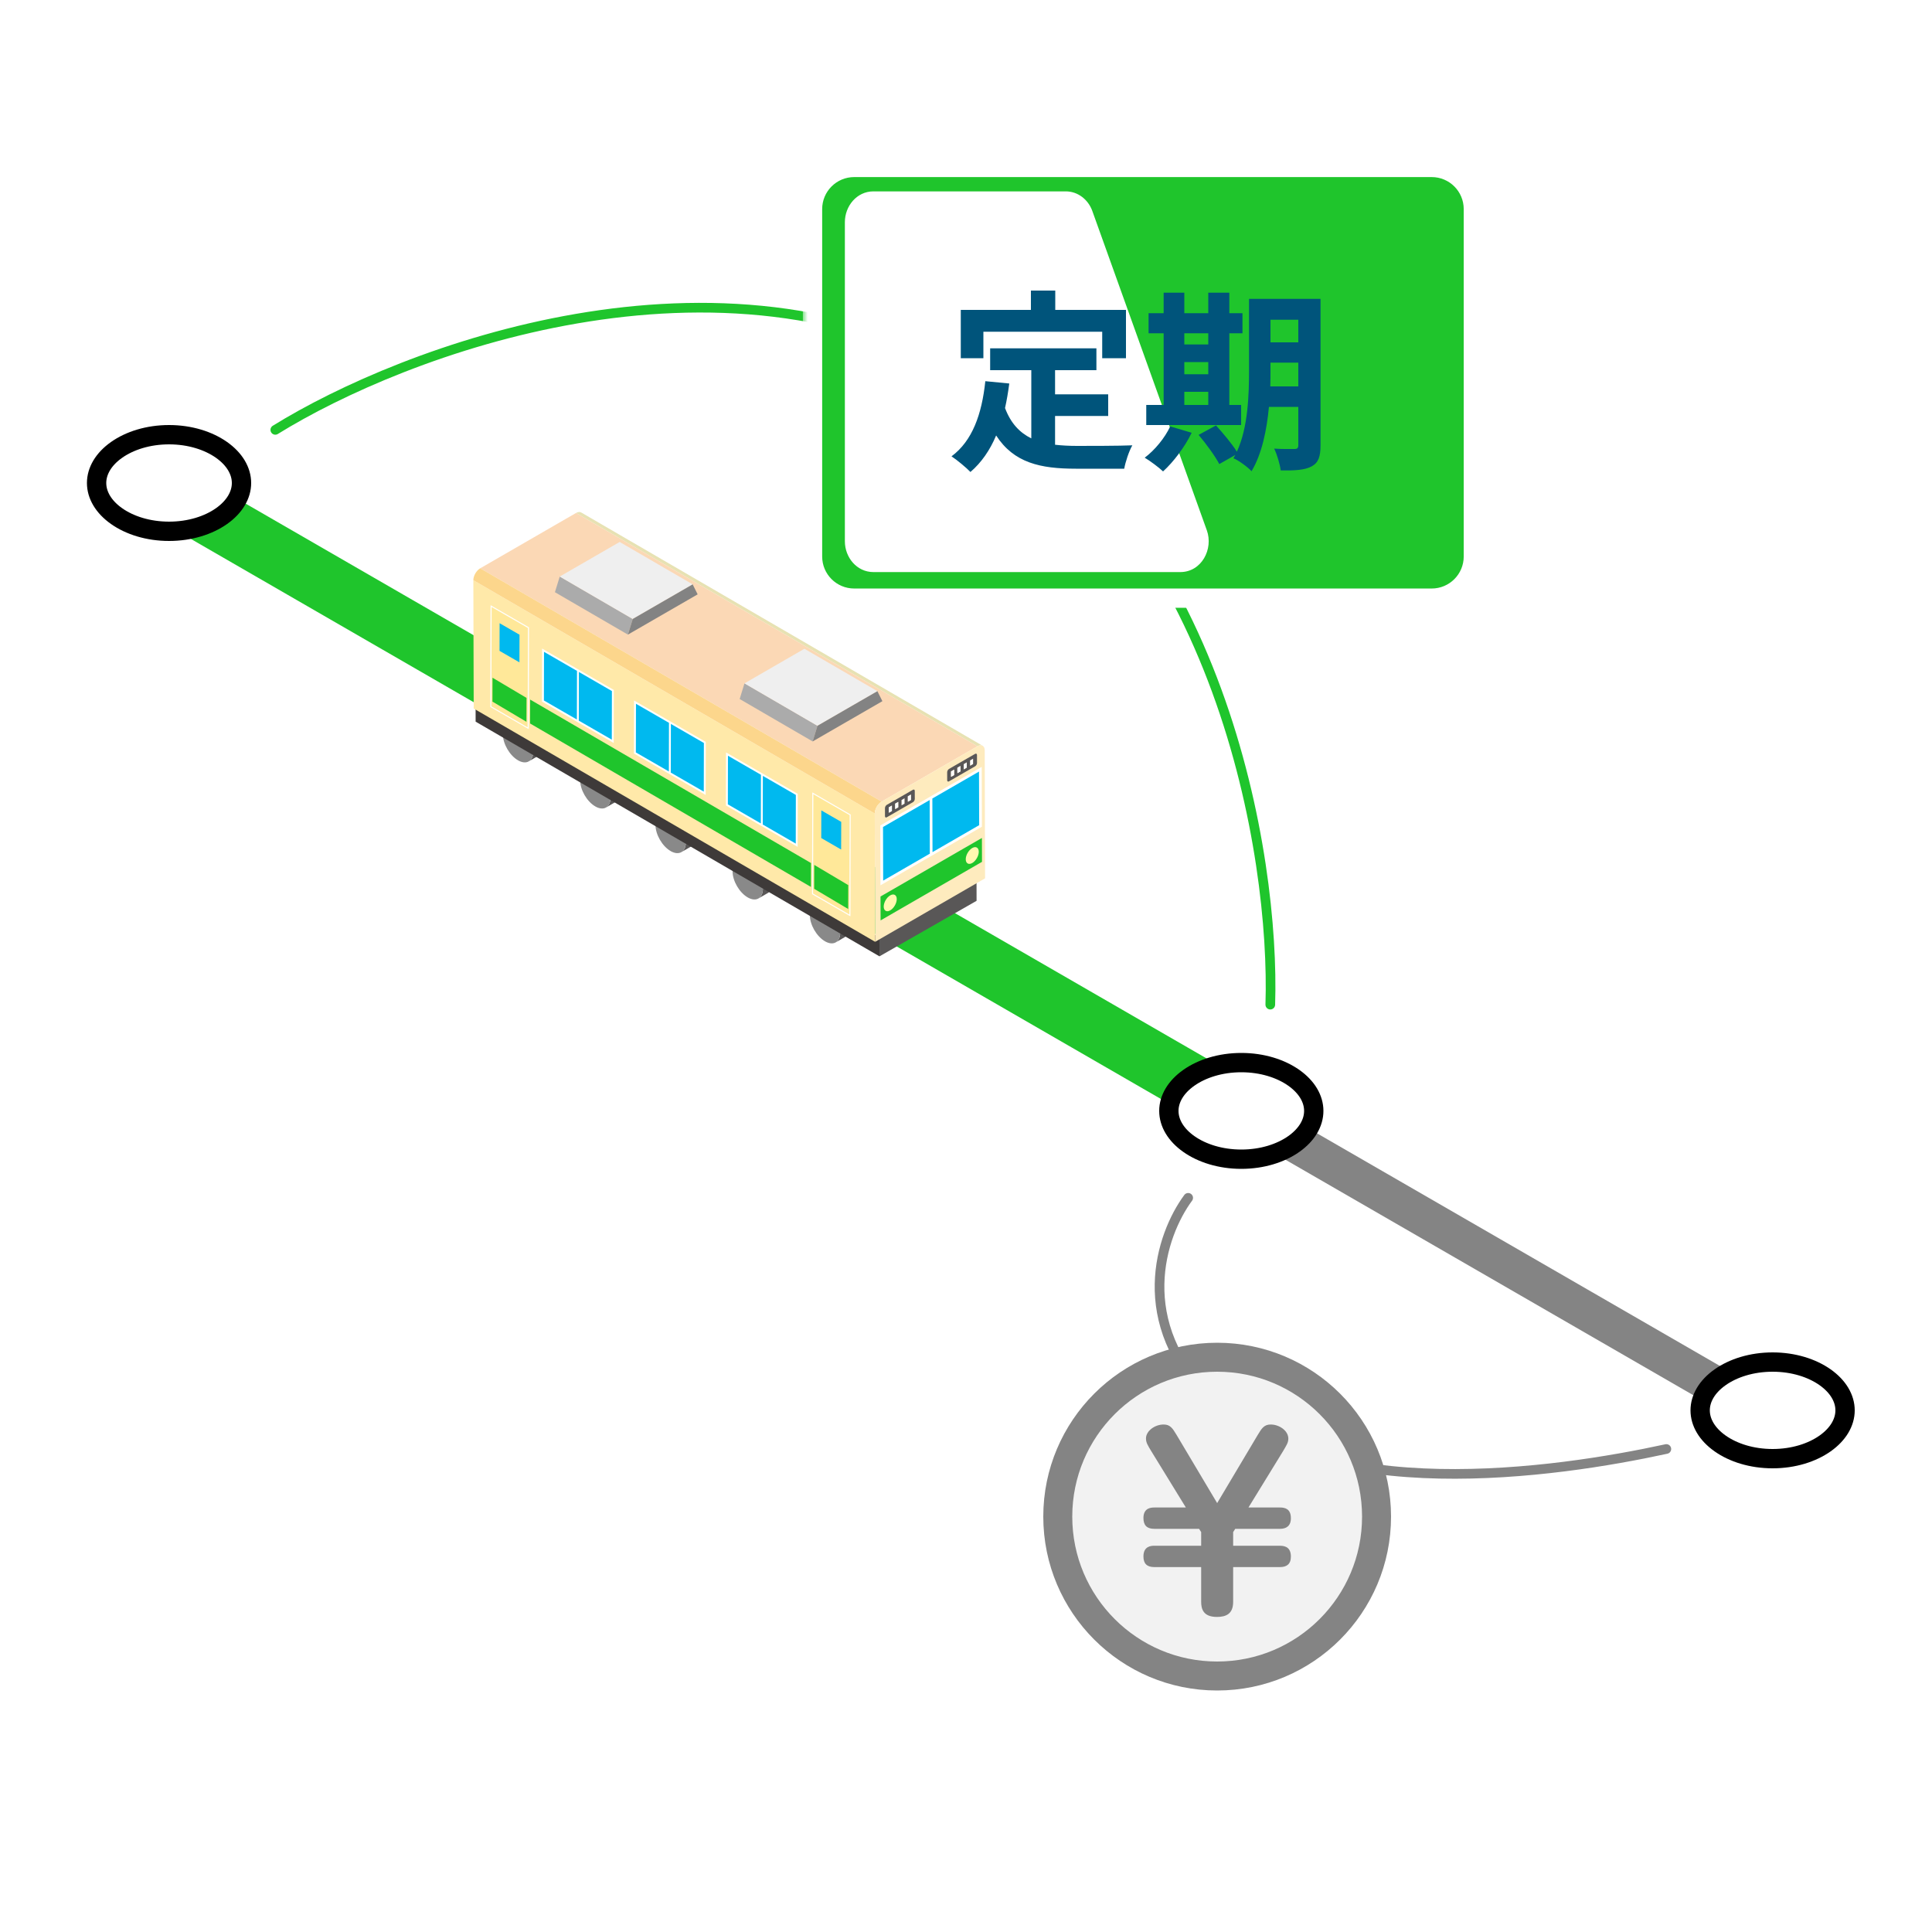 <svg width="200" height="200" viewBox="0 0 200 200" fill="none" xmlns="http://www.w3.org/2000/svg">
<rect width="200" height="200" fill="white"/>
<path d="M14 49L113.237 106.294L187.205 149" stroke="#848484" stroke-width="4"/>
<path d="M14 49L79.992 87.101L129.181 115.5" stroke="#1FC52C" stroke-width="6"/>
<path d="M28.5 44.5C41.667 36.333 74.5 23.8 100.5 39C126.5 54.2 132 88.667 131.5 104" stroke="#1FC52C" stroke-linecap="round"/>
<path d="M123 124C120.167 127.833 117.098 136.963 125.5 145C137 156 161 152.5 172.5 150" stroke="#848484" stroke-linecap="round"/>
<path d="M25 50C25 51.245 24.287 52.471 22.934 53.426C21.583 54.379 19.665 55 17.5 55C15.335 55 13.417 54.379 12.066 53.426C10.713 52.471 10 51.245 10 50C10 48.755 10.713 47.529 12.066 46.574C13.417 45.621 15.335 45 17.5 45C19.665 45 21.583 45.621 22.934 46.574C24.287 47.529 25 48.755 25 50Z" fill="white" stroke="black" stroke-width="2"/>
<path d="M136 115C136 116.245 135.287 117.471 133.934 118.426C132.583 119.379 130.665 120 128.5 120C126.335 120 124.417 119.379 123.066 118.426C121.713 117.471 121 116.245 121 115C121 113.755 121.713 112.529 123.066 111.574C124.417 110.621 126.335 110 128.5 110C130.665 110 132.583 110.621 133.934 111.574C135.287 112.529 136 113.755 136 115Z" fill="white" stroke="black" stroke-width="2"/>
<path d="M191 146C191 147.245 190.287 148.471 188.934 149.426C187.583 150.379 185.665 151 183.5 151C181.335 151 179.417 150.379 178.066 149.426C176.713 148.471 176 147.245 176 146C176 144.755 176.713 143.529 178.066 142.574C179.417 141.621 181.335 141 183.5 141C185.665 141 187.583 141.621 188.934 142.574C190.287 143.529 191 144.755 191 146Z" fill="white" stroke="black" stroke-width="2"/>
<g clip-path="url(#clip0_1899_22375)">
<path d="M85.41 93.832C84.976 93.581 84.58 93.558 84.296 93.724L85.265 93.161C85.551 92.995 85.945 93.018 86.379 93.27C87.248 93.771 87.948 94.987 87.945 95.983C87.944 96.477 87.769 96.825 87.488 96.989L86.519 97.551C86.8 97.388 86.974 97.04 86.976 96.546C86.979 95.551 86.279 94.335 85.41 93.832Z" fill="#595757"/>
<path d="M85.4 97.44C84.534 96.94 83.834 95.728 83.837 94.733C83.839 93.738 84.545 93.333 85.41 93.834C86.279 94.335 86.978 95.551 86.976 96.547C86.974 97.542 86.268 97.943 85.399 97.442L85.4 97.44Z" fill="#898989"/>
<path d="M77.408 89.288C76.974 89.037 76.578 89.014 76.294 89.18L77.263 88.617C77.548 88.451 77.943 88.474 78.377 88.725C79.246 89.227 79.945 90.443 79.943 91.439C79.942 91.933 79.767 92.281 79.485 92.445L78.516 93.007C78.798 92.844 78.972 92.496 78.974 92.001C78.976 91.007 78.277 89.791 77.408 89.288Z" fill="#595757"/>
<path d="M77.397 92.896C76.531 92.396 75.831 91.184 75.834 90.189C75.836 89.194 76.542 88.789 77.407 89.29C78.276 89.791 78.975 91.007 78.973 92.003C78.971 92.998 78.265 93.399 77.396 92.897L77.397 92.896Z" fill="#898989"/>
<path d="M69.431 84.493C68.996 84.241 68.601 84.218 68.316 84.384L69.285 83.821C69.571 83.655 69.965 83.678 70.4 83.93C71.269 84.432 71.968 85.647 71.966 86.643C71.965 87.138 71.79 87.485 71.508 87.649L70.539 88.212C70.821 88.048 70.994 87.7 70.997 87.206C70.999 86.211 70.3 84.996 69.431 84.493Z" fill="#595757"/>
<path d="M69.42 88.1C68.553 87.6 67.854 86.388 67.856 85.393C67.859 84.399 68.564 83.993 69.429 84.494C70.298 84.995 70.998 86.211 70.995 87.207C70.993 88.202 70.287 88.603 69.418 88.102L69.42 88.1Z" fill="#898989"/>
<path d="M61.634 79.87C61.199 79.619 60.804 79.596 60.52 79.762L61.489 79.199C61.774 79.033 62.169 79.056 62.603 79.308C63.472 79.809 64.171 81.025 64.169 82.021C64.168 82.515 63.993 82.863 63.711 83.027L62.742 83.589C63.024 83.426 63.197 83.078 63.2 82.584C63.202 81.589 62.503 80.373 61.634 79.87Z" fill="#595757"/>
<path d="M61.623 83.479C60.756 82.978 60.057 81.766 60.059 80.772C60.062 79.777 60.767 79.371 61.633 79.872C62.502 80.374 63.201 81.589 63.199 82.585C63.196 83.58 62.491 83.981 61.621 83.48L61.623 83.479Z" fill="#898989"/>
<path d="M53.632 75.097C53.197 74.846 52.802 74.822 52.517 74.988L53.487 74.426C53.772 74.26 54.166 74.283 54.601 74.534C55.47 75.036 56.169 76.251 56.167 77.248C56.166 77.742 55.991 78.09 55.709 78.253L54.74 78.816C55.022 78.652 55.195 78.305 55.198 77.81C55.2 76.815 54.501 75.6 53.632 75.097Z" fill="#595757"/>
<path d="M53.621 78.705C52.754 78.204 52.055 76.992 52.057 75.998C52.06 75.003 52.765 74.598 53.631 75.098C54.5 75.6 55.199 76.815 55.197 77.811C55.194 78.806 54.489 79.208 53.62 78.706L53.621 78.705Z" fill="#898989"/>
<path d="M49.233 72.421L91.039 97.04L91.042 99L49.237 74.705L49.233 72.421Z" fill="#3E3A39"/>
<path d="M91.037 96.16L101.089 90.412L101.095 93.252L91.042 99L91.037 96.16Z" fill="#595757"/>
<path d="M59.632 53.103C59.84 52.983 60.028 52.972 60.164 53.05L101.72 77.201C101.585 77.122 101.396 77.133 101.188 77.254L59.632 53.103Z" fill="#E7E2B3"/>
<path d="M49 60.062L90.556 84.213L90.594 97.496L49.038 73.347L49 60.062Z" fill="#FFE9A9"/>
<path d="M49.712 58.831L59.632 53.102L101.188 77.252L91.268 82.98L49.712 58.831Z" fill="#FBD8B5"/>
<path d="M49 60.062C48.999 59.609 49.317 59.058 49.712 58.829L91.268 82.98C90.873 83.207 90.555 83.76 90.556 84.213L49 60.062Z" fill="#FCD68C"/>
<path d="M90.556 84.213C90.555 83.76 90.873 83.209 91.267 82.98L101.188 77.252C101.601 77.014 101.936 77.206 101.938 77.679L101.975 90.925L90.594 97.496L90.556 84.212V84.213Z" fill="#FEEBBE"/>
<path d="M99.972 88.951C99.972 88.522 100.273 88.001 100.645 87.787C101.017 87.572 101.32 87.744 101.321 88.172C101.321 88.601 101.021 89.122 100.649 89.337C100.276 89.552 99.972 89.378 99.971 88.951H99.972Z" fill="#FFF9B1"/>
<path d="M91.129 85.449L101.626 79.389L101.645 85.582L91.147 91.644L91.129 85.449Z" fill="white"/>
<path d="M101.347 79.873L101.363 85.422L96.533 88.211L96.517 82.66L101.347 79.873Z" fill="#00B9EF"/>
<path d="M91.482 93.853C91.482 93.424 91.781 92.904 92.155 92.689C92.528 92.472 92.83 92.646 92.831 93.074C92.831 93.503 92.531 94.024 92.159 94.239C91.786 94.453 91.484 94.28 91.482 93.853Z" fill="#FFF9B1"/>
<path d="M91.15 92.806L101.648 86.745L101.656 89.219L91.158 95.28L91.15 92.806ZM100.65 89.337C101.022 89.122 101.324 88.6 101.322 88.172C101.322 87.744 101.018 87.572 100.646 87.787C100.274 88.002 99.972 88.523 99.974 88.951C99.974 89.38 100.279 89.552 100.651 89.337H100.65ZM92.158 94.239C92.531 94.024 92.832 93.501 92.831 93.074C92.831 92.646 92.527 92.474 92.155 92.689C91.782 92.903 91.481 93.425 91.482 93.853C91.482 94.281 91.786 94.455 92.158 94.239Z" fill="#1FC52C"/>
<path d="M93.64 82.635L93.642 83.193L93.326 83.376L93.324 82.817L93.64 82.635Z" fill="white"/>
<path d="M91.807 84.602C91.701 84.665 91.613 84.615 91.613 84.491L91.611 83.651C91.611 83.528 91.697 83.379 91.803 83.317L94.502 81.76C94.609 81.697 94.696 81.747 94.697 81.869L94.7 82.709C94.7 82.832 94.613 82.981 94.506 83.044L91.807 84.601V84.602ZM92.328 83.393L92.012 83.575V84.134L92.329 83.952V83.393H92.328ZM92.984 83.013L92.668 83.196V83.755L92.985 83.572V83.013H92.984ZM93.64 82.635L93.324 82.817V83.376L93.641 83.194V82.635H93.64ZM94.296 82.255L93.98 82.438V82.997L94.297 82.814V82.255H94.296Z" fill="#595757"/>
<path d="M94.296 82.255L94.298 82.814L93.982 82.997L93.98 82.438L94.296 82.255Z" fill="white"/>
<path d="M91.41 85.609L96.24 82.82L96.256 88.371L91.426 91.16L91.41 85.609Z" fill="#00B9EF"/>
<path d="M92.984 83.013L92.986 83.572L92.67 83.754L92.668 83.196L92.984 83.013Z" fill="white"/>
<path d="M92.328 83.393L92.329 83.951L92.013 84.132L92.012 83.575L92.328 83.393Z" fill="white"/>
<path d="M100.735 78.537L100.738 79.096L100.422 79.279L100.419 78.72L100.735 78.537Z" fill="white"/>
<path d="M100.08 78.917L100.081 79.475L99.765 79.658L99.764 79.099L100.08 78.917Z" fill="white"/>
<path d="M98.246 80.885C98.14 80.945 98.052 80.897 98.052 80.773L98.05 79.934C98.05 79.81 98.137 79.662 98.243 79.599L100.941 78.042C101.049 77.98 101.135 78.03 101.137 78.152L101.139 78.991C101.139 79.115 101.053 79.264 100.945 79.326L98.246 80.883V80.885ZM98.768 79.675L98.451 79.857V80.416L98.769 80.234V79.675H98.768ZM99.423 79.295L99.107 79.478V80.037L99.424 79.854V79.295H99.423ZM100.08 78.917L99.764 79.099V79.658L100.081 79.476V78.917H100.08ZM100.735 78.537L100.419 78.72V79.279L100.736 79.096V78.537H100.735Z" fill="#595757"/>
<path d="M99.423 79.295L99.425 79.854L99.109 80.036L99.107 79.478L99.423 79.295Z" fill="white"/>
<path d="M98.768 79.675L98.769 80.233L98.453 80.415L98.452 79.857L98.768 79.675Z" fill="white"/>
<path d="M54.881 72.421L83.957 89.342L83.95 91.816L54.873 74.895L54.881 72.421Z" fill="#1FC52C"/>
<path d="M75.16 77.891L82.586 82.177L82.573 87.669L75.148 83.381L75.16 77.891Z" fill="white"/>
<path d="M75.358 78.233L78.774 80.205L78.763 85.24L75.347 83.267L75.358 78.233Z" fill="#00B9EF"/>
<path d="M78.97 80.319L82.387 82.291L82.376 87.327L78.959 85.353L78.97 80.319Z" fill="#00B9EF"/>
<path d="M65.638 72.513L73.064 76.801L73.052 82.291L65.626 78.003L65.638 72.513Z" fill="white"/>
<path d="M65.836 72.855L69.252 74.827L69.242 79.863L65.825 77.891L65.836 72.855Z" fill="#00B9EF"/>
<path d="M69.449 74.941L72.865 76.913L72.855 81.949L69.438 79.977L69.449 74.941Z" fill="#00B9EF"/>
<path d="M56.117 67.135L63.543 71.423L63.531 76.913L56.105 72.627L56.117 67.135Z" fill="white"/>
<path d="M56.315 67.478L59.731 69.451L59.72 74.485L56.304 72.513L56.315 67.478Z" fill="#00B9EF"/>
<path d="M59.927 69.563L63.344 71.537L63.333 76.571L59.916 74.599L59.927 69.563Z" fill="#00B9EF"/>
<path d="M84.143 82.121L88.01 84.354L87.982 94.764L84.115 92.531L84.143 82.121Z" fill="#FFE899"/>
<path d="M84.089 82.028L88.064 84.323L88.035 94.856L84.061 92.562L84.089 82.028ZM87.928 94.671L87.956 84.384L84.197 82.214L84.169 92.501L87.928 94.671Z" fill="white"/>
<path d="M84.29 89.534L87.809 91.624L87.802 94.098L84.282 92.008L84.29 89.534Z" fill="#1FC52C"/>
<path d="M85.022 83.891L87.084 85.081L87.075 87.944L85.015 86.754L85.022 83.891Z" fill="#00B9EF"/>
<path d="M50.839 62.744L54.706 64.976L54.678 75.386L50.811 73.154L50.839 62.744Z" fill="#FFE899"/>
<path d="M50.787 62.651L54.761 64.945L54.733 75.479L50.759 73.184L50.787 62.651ZM54.624 75.294L54.652 65.008L50.893 62.838L50.865 73.124L54.624 75.294Z" fill="white"/>
<path d="M50.986 70.157L54.506 72.247L54.498 74.722L50.98 72.632L50.986 70.157Z" fill="#1FC52C"/>
<path d="M51.719 64.515L53.779 65.705L53.772 68.567L51.711 67.378L51.719 64.515Z" fill="#00B9EF"/>
<path d="M77.068 70.742L84.624 75.133L84.125 76.753L76.57 72.362L77.068 70.742Z" fill="#ABABAB"/>
<path d="M77.068 70.742L83.272 67.159L90.828 71.551L84.624 75.133L77.068 70.742Z" fill="#EFEFEF"/>
<path d="M84.624 75.133L90.828 71.551L91.344 72.585L84.125 76.753L84.624 75.133Z" fill="#838383"/>
<path d="M57.945 59.684L65.501 64.076L65.001 65.695L57.446 61.305L57.945 59.684Z" fill="#ABABAB"/>
<path d="M64.148 56.103L71.705 60.493L65.501 64.076L57.945 59.684L64.148 56.103Z" fill="#EFEFEF"/>
<path d="M71.705 60.493L72.221 61.527L65.001 65.695L65.501 64.076L71.705 60.493Z" fill="#838383"/>
</g>
<rect x="85.851" y="17.989" width="63.51" height="43.373" rx="4.647" fill="white"/>
<mask id="path-66-outside-1_1899_22375" maskUnits="userSpaceOnUse" x="83.111" y="16.331" width="71" height="47" fill="black">
<rect fill="white" x="83.111" y="16.331" width="71" height="47"/>
<path fill-rule="evenodd" clip-rule="evenodd" d="M84.111 57.611C84.111 59.991 86.042 61.923 88.426 61.923H148.21C150.593 61.923 152.524 59.991 152.524 57.611V21.645C152.524 19.264 150.593 17.331 148.21 17.331H88.426C86.042 17.331 84.111 19.264 84.111 21.645V57.611ZM88.461 56.041V22.995C88.461 21.79 89.337 20.811 90.416 20.811H110.325C111.121 20.811 111.839 21.354 112.136 22.18L123.989 55.234C124.504 56.664 123.558 58.221 122.178 58.221H90.416C89.337 58.221 88.461 57.246 88.461 56.041Z"/>
</mask>
<path fill-rule="evenodd" clip-rule="evenodd" d="M84.111 57.611C84.111 59.991 86.042 61.923 88.426 61.923H148.21C150.593 61.923 152.524 59.991 152.524 57.611V21.645C152.524 19.264 150.593 17.331 148.21 17.331H88.426C86.042 17.331 84.111 19.264 84.111 21.645V57.611ZM88.461 56.041V22.995C88.461 21.79 89.337 20.811 90.416 20.811H110.325C111.121 20.811 111.839 21.354 112.136 22.18L123.989 55.234C124.504 56.664 123.558 58.221 122.178 58.221H90.416C89.337 58.221 88.461 57.246 88.461 56.041Z" fill="#1FC52C"/>
<path d="M112.136 22.18L113.077 21.842L113.077 21.841L112.136 22.18ZM123.989 55.234L123.048 55.572L123.048 55.573L123.989 55.234ZM88.426 60.923C86.594 60.923 85.111 59.438 85.111 57.611H83.111C83.111 60.544 85.49 62.923 88.426 62.923V60.923ZM148.21 60.923H88.426V62.923H148.21V60.923ZM151.524 57.611C151.524 59.438 150.041 60.923 148.21 60.923V62.923C151.145 62.923 153.524 60.544 153.524 57.611H151.524ZM151.524 21.645V57.611H153.524V21.645H151.524ZM148.21 18.331C150.041 18.331 151.524 19.816 151.524 21.645H153.524C153.524 18.711 151.145 16.331 148.21 16.331V18.331ZM88.426 18.331H148.21V16.331H88.426V18.331ZM85.111 21.645C85.111 19.816 86.595 18.331 88.426 18.331V16.331C85.49 16.331 83.111 18.711 83.111 21.645H85.111ZM85.111 57.611V21.645H83.111V57.611H85.111ZM87.461 22.995V56.041H89.461V22.995H87.461ZM90.416 19.811C88.684 19.811 87.461 21.344 87.461 22.995H89.461C89.461 22.235 89.99 21.811 90.416 21.811V19.811ZM110.325 19.811H90.416V21.811H110.325V19.811ZM113.077 21.841C112.657 20.672 111.597 19.811 110.325 19.811V21.811C110.645 21.811 111.022 22.036 111.195 22.518L113.077 21.841ZM124.93 54.897L113.077 21.842L111.195 22.517L123.048 55.572L124.93 54.897ZM122.178 59.221C124.403 59.221 125.625 56.826 124.93 54.895L123.048 55.573C123.382 56.501 122.713 57.221 122.178 57.221V59.221ZM90.416 59.221H122.178V57.221H90.416V59.221ZM87.461 56.041C87.461 57.694 88.686 59.221 90.416 59.221V57.221C89.989 57.221 89.461 56.799 89.461 56.041H87.461Z" fill="white" mask="url(#path-66-outside-1_1899_22375)"/>
<path d="M101.8 34.34V37.08H99.46V32.08H106.72V30.08H109.24V32.08H116.56V37.08H114.1V34.34H101.8ZM109.22 43.06V46.04C109.94 46.12 110.7 46.16 111.5 46.16C112.58 46.16 115.88 46.16 117.22 46.1C116.88 46.68 116.5 47.82 116.38 48.52H111.38C107.7 48.52 104.96 47.92 103.12 45.08C102.48 46.6 101.6 47.88 100.46 48.86C100.06 48.44 99.06 47.6 98.5 47.24C100.66 45.64 101.64 42.88 102 39.46L104.48 39.7C104.36 40.6 104.22 41.44 104.04 42.24C104.64 43.84 105.58 44.8 106.76 45.38V38.32H102.5V36.06H113.5V38.32H109.22V40.82H114.72V43.06H109.22ZM122.6 40.56V41.92H125.08V40.56H122.6ZM125.08 34.5H122.6V35.66H125.08V34.5ZM122.6 37.48V38.74H125.08V37.48H122.6ZM128.48 41.92V44H118.66V41.92H120.46V34.5H118.9V32.42H120.46V30.3H122.6V32.42H125.08V30.3H127.26V32.42H128.62V34.5H127.26V41.92H128.48ZM121.14 44.14L123.36 44.8C122.66 46.26 121.48 47.82 120.4 48.8C119.96 48.38 119.04 47.7 118.5 47.38C119.54 46.6 120.58 45.34 121.14 44.14ZM131.5 40H134.4V37.54H131.52V38.28C131.52 38.8 131.52 39.38 131.5 40ZM134.4 33.1H131.52V35.44H134.4V33.1ZM136.7 30.94V46.1C136.7 47.28 136.48 47.9 135.78 48.28C135.08 48.66 134.06 48.72 132.58 48.7C132.5 48.08 132.2 47.04 131.9 46.44C132.76 46.5 133.72 46.48 134 46.48C134.3 46.48 134.4 46.38 134.4 46.06V42.12H131.36C131.14 44.48 130.64 46.98 129.56 48.78C129.18 48.36 128.2 47.64 127.68 47.44C127.74 47.32 127.82 47.22 127.88 47.1L126.22 48.04C125.82 47.26 124.86 45.94 124.08 45.02L125.88 44.04C126.6 44.84 127.54 45.94 128.04 46.76C129.2 44.26 129.3 40.88 129.3 38.28V30.94H136.7Z" fill="#00547B"/>
<circle cx="126" cy="157" r="16.5" fill="#F2F2F2" stroke="#848484" stroke-width="3"/>
<path d="M132.792 150.272L129.24 156.056H132.504C132.96 156.056 133.632 156.152 133.632 157.16C133.632 157.976 133.152 158.264 132.504 158.264H127.872L127.656 158.6V160.016H132.504C133.128 160.016 133.632 160.256 133.632 161.144C133.632 161.936 133.176 162.224 132.504 162.224H127.656V165.824C127.656 167.096 126.888 167.384 125.976 167.384C124.584 167.384 124.344 166.592 124.344 165.824V162.224H119.496C118.704 162.224 118.368 161.84 118.368 161.12C118.368 160.016 119.232 160.016 119.496 160.016H124.344V158.6L124.128 158.264H119.496C118.704 158.264 118.368 157.88 118.368 157.136C118.368 156.056 119.232 156.056 119.496 156.056H122.76L119.208 150.272C118.8 149.6 118.632 149.336 118.632 148.904C118.632 148.136 119.544 147.464 120.456 147.464C121.152 147.464 121.392 147.872 121.8 148.544L126 155.6L130.2 148.544C130.608 147.872 130.848 147.464 131.544 147.464C132.408 147.464 133.368 148.088 133.368 148.928C133.368 149.336 133.176 149.624 132.792 150.272Z" fill="#848484"/>
<defs>
<clipPath id="clip0_1899_22375">
<rect width="58.735" height="46" fill="white" transform="matrix(-1 0 0 1 107.735 53)"/>
</clipPath>
</defs>
</svg>
